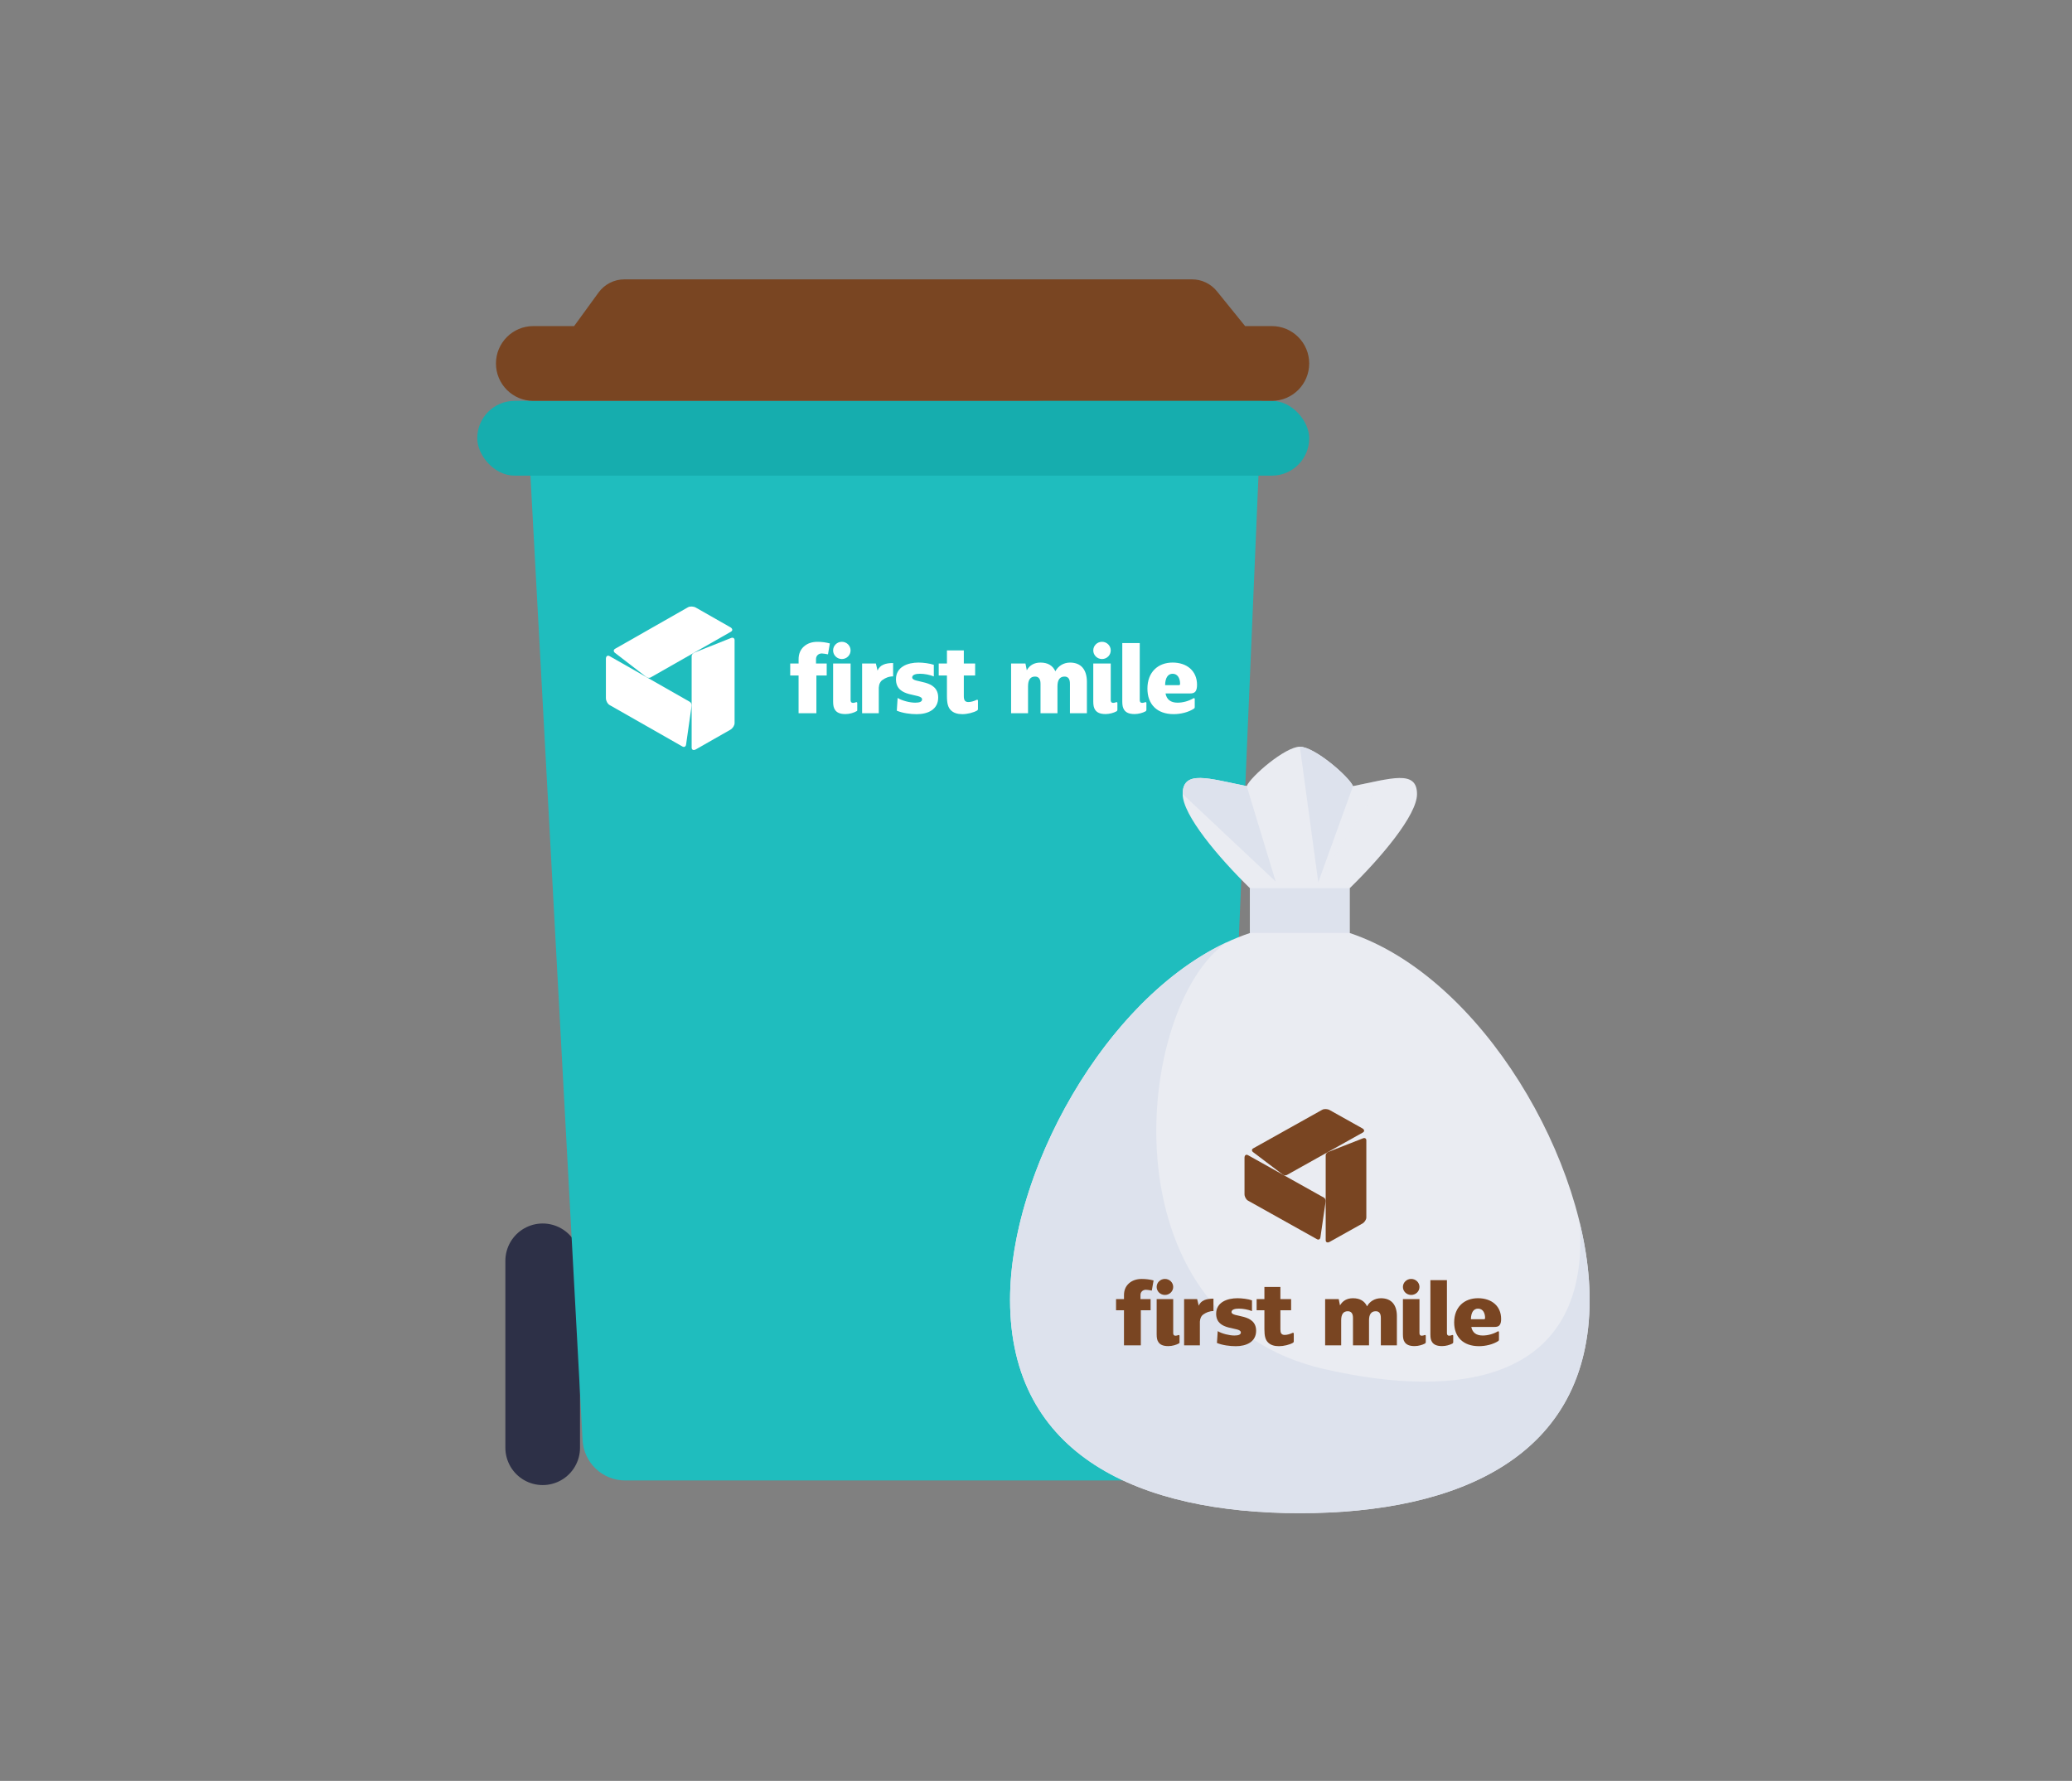 <svg width="178" height="153" viewBox="0 0 178 153" fill="none" xmlns="http://www.w3.org/2000/svg">
<rect x="0" y="0" width="178" height="153" fill="#808080" stroke="none"/>
<path d="M46.621 108.318L46.621 124.379" stroke="#2D3047" stroke-width="6.412" stroke-linecap="round"/>
<path d="M50.048 123.723L45.417 38.053L108.455 32.833L104.589 123.681C104.505 125.642 102.891 127.189 100.928 127.189H53.706C51.759 127.189 50.153 125.667 50.048 123.723Z" fill="#1FBDBE"/>
<rect x="41" y="34.439" width="71.47" height="6.424" rx="3.206" fill="#16ADAE"/>
<path fill-rule="evenodd" clip-rule="evenodd" d="M51.419 25.132L49.322 28.015H45.812C44.041 28.015 42.606 29.457 42.606 31.227C42.606 32.998 44.041 34.439 45.812 34.439H109.264C111.035 34.439 112.47 32.998 112.47 31.227C112.47 29.457 111.035 28.015 109.264 28.015H106.964L104.539 25.019C104.017 24.375 103.232 24 102.403 24H92.858H58.202H53.642C52.763 24 51.937 24.421 51.419 25.132Z" fill="#794522"/>
<path d="M107.391 80.153V76.318C104.667 73.662 101.6 70.021 101.6 68.224C101.6 66.097 103.837 66.886 107.1 67.538C107.437 66.712 110.414 64.151 111.666 64.151C112.918 64.151 115.905 66.738 116.232 67.538C119.496 66.886 121.732 66.097 121.732 68.224C121.732 70.021 118.666 73.662 115.941 76.318V80.153C127.332 83.943 136.561 99.928 136.561 111.671C136.561 125.078 125.415 130 111.666 130C97.918 130 86.772 125.078 86.772 111.671C86.772 99.928 95.999 83.943 107.391 80.153H107.391Z" fill="#EAECF2"/>
<path d="M105.383 80.957C97.506 86.334 94.629 113.228 113.728 117.611C125.576 120.33 135.768 118.425 135.768 106.554C135.768 106.063 135.749 105.562 135.713 105.054C136.264 107.333 136.561 109.57 136.561 111.671C136.561 125.078 125.415 130 111.666 130C97.918 130 86.772 125.078 86.772 111.671C86.772 100.626 94.935 85.831 105.383 80.957Z" fill="#DDE2ED"/>
<path d="M107.391 76.318H115.941V80.153H107.391V76.318Z" fill="#DDE2ED"/>
<path d="M107.391 80.153V76.318H115.941L107.391 80.153Z" fill="#DDE2ED"/>
<g style="mix-blend-mode:multiply" opacity="0.26">
<path d="M116.233 67.538C117.166 67.352 118.014 67.155 118.75 67.017C118.75 67.017 113.311 75.782 113.249 75.793C113.249 75.793 116.051 67.095 116.233 67.539V67.538Z" fill="#EAECF2"/>
</g>
<path d="M101.601 68.224C101.601 66.097 103.837 66.886 107.101 67.538L109.59 75.733L101.602 68.223L101.601 68.224Z" fill="#DDE2ED"/>
<path d="M116.233 67.538C115.906 66.737 112.938 64.151 111.667 64.151L113.25 75.793L116.233 67.539V67.538Z" fill="#DDE2ED"/>
<path d="M113.887 106.546V99.246C113.887 99.144 113.983 99.011 114.088 98.97L117.092 97.794C117.249 97.733 117.378 97.809 117.378 97.963V104.595C117.378 104.779 117.223 105.015 117.034 105.121L114.231 106.688C114.041 106.794 113.887 106.731 113.887 106.547" fill="#794522"/>
<path d="M107.211 99.242L113.738 102.892C113.83 102.943 113.9 103.091 113.885 103.199L113.433 106.307C113.41 106.469 113.278 106.539 113.14 106.462L107.211 103.147C107.046 103.055 106.913 102.808 106.913 102.596V99.46C106.913 99.25 107.048 99.151 107.211 99.243" fill="#794522"/>
<path d="M117.079 97.295L110.552 100.945C110.459 100.997 110.294 100.982 110.205 100.915L107.651 98.982C107.518 98.882 107.521 98.735 107.659 98.659L113.588 95.343C113.753 95.251 114.039 95.262 114.23 95.369L117.032 96.937C117.222 97.043 117.242 97.203 117.079 97.295Z" fill="#794522"/>
<path d="M106.169 115.654C105.653 115.654 105.018 115.572 104.544 115.376L104.612 114.36C104.975 114.58 105.61 114.736 106.041 114.736C106.388 114.736 106.599 114.663 106.599 114.474C106.599 113.942 104.477 114.4 104.477 112.868C104.477 111.869 105.432 111.533 106.312 111.533C106.684 111.533 107.225 111.599 107.555 111.714V112.639C107.225 112.508 106.785 112.426 106.43 112.426C106.101 112.426 105.796 112.499 105.796 112.721C105.796 113.22 107.91 112.803 107.91 114.327C107.91 115.301 107.047 115.654 106.167 115.654" fill="#794522"/>
<path d="M111.145 115.248C111.145 115.294 111.12 115.336 111.078 115.36C110.79 115.529 110.275 115.653 109.876 115.653C109.477 115.653 109.171 115.555 108.96 115.358C108.707 115.12 108.622 114.793 108.622 114.195V112.565H107.954V111.607H108.622V110.562H109.995V111.607H110.916V112.565H109.995V114.211C109.995 114.506 110.07 114.686 110.367 114.686C110.572 114.686 110.828 114.612 111.047 114.507C111.092 114.485 111.145 114.517 111.145 114.566V115.247V115.248Z" fill="#794522"/>
<path d="M124.843 115.313C124.843 115.36 124.817 115.404 124.775 115.427C124.553 115.548 124.2 115.645 123.888 115.645C123.448 115.645 123.177 115.531 123.025 115.294C122.923 115.137 122.881 114.949 122.881 114.63V109.978H124.302V114.532C124.302 114.68 124.369 114.753 124.497 114.753C124.576 114.753 124.674 114.728 124.749 114.696C124.793 114.677 124.843 114.71 124.843 114.756V115.313Z" fill="#794522"/>
<path d="M126.972 112.427C126.609 112.427 126.372 112.73 126.363 113.336H127.488C127.547 113.336 127.58 113.303 127.58 113.229C127.58 112.819 127.403 112.426 126.971 112.426M128.806 113.868C128.705 113.975 128.561 113.999 128.383 113.999H126.396C126.49 114.482 126.81 114.736 127.377 114.736C127.825 114.736 128.301 114.6 128.67 114.382C128.715 114.356 128.772 114.387 128.772 114.438V115.101C128.772 115.145 128.75 115.185 128.712 115.21C128.266 115.502 127.622 115.652 127.056 115.652C125.702 115.652 124.924 114.865 124.924 113.612C124.924 112.277 125.804 111.532 126.971 111.532C128.138 111.532 128.958 112.204 128.958 113.31C128.958 113.539 128.925 113.743 128.806 113.867" fill="#794522"/>
<path d="M120.003 113.082V115.581H118.625V113.224C118.625 112.84 118.48 112.651 118.185 112.651C117.803 112.651 117.609 112.913 117.609 113.429V115.581H116.231V113.224C116.231 112.84 116.079 112.651 115.784 112.651C115.403 112.651 115.217 112.913 115.217 113.429V115.581H113.839V111.608H115.006L115.116 112.148C115.353 111.739 115.725 111.534 116.232 111.534C116.815 111.534 117.222 111.764 117.441 112.23C117.644 111.829 118.092 111.534 118.634 111.534C119.538 111.534 120.004 112.108 120.004 113.082" fill="#794522"/>
<path d="M104.246 112.636C103.883 112.636 103.603 112.771 103.4 112.91C103.205 113.032 103.096 113.253 103.079 113.539V115.58H101.724V111.608H102.843L102.979 112.172C103.173 111.722 103.611 111.57 104.245 111.57V112.636H104.246Z" fill="#794522"/>
<path d="M100.076 109.875C99.683 109.875 99.365 110.183 99.365 110.563C99.365 110.943 99.683 111.251 100.076 111.251C100.468 111.251 100.786 110.943 100.786 110.563C100.786 110.183 100.468 109.875 100.076 109.875ZM101.328 115.348C101.328 115.371 101.315 115.392 101.296 115.404C101.078 115.535 100.703 115.647 100.372 115.647C99.933 115.647 99.662 115.532 99.51 115.294C99.408 115.139 99.366 114.95 99.366 114.631V111.608H100.787V114.532C100.787 114.68 100.855 114.754 100.983 114.754C101.062 114.754 101.16 114.729 101.235 114.697C101.279 114.679 101.329 114.711 101.329 114.757V115.349L101.328 115.348Z" fill="#794522"/>
<path d="M121.232 109.875C120.84 109.875 120.521 110.183 120.521 110.563C120.521 110.943 120.84 111.251 121.232 111.251C121.625 111.251 121.943 110.943 121.943 110.563C121.943 110.183 121.625 109.875 121.232 109.875ZM122.484 115.311C122.484 115.358 122.458 115.402 122.416 115.425C122.195 115.546 121.841 115.645 121.529 115.645C121.089 115.645 120.818 115.531 120.666 115.294C120.564 115.139 120.521 114.95 120.521 114.631V111.608H121.943V114.532C121.943 114.68 122.01 114.753 122.138 114.753C122.217 114.753 122.315 114.728 122.39 114.696C122.434 114.677 122.484 114.71 122.484 114.756V115.31V115.311Z" fill="#794522"/>
<path d="M95.877 112.566V111.608H96.559V111.271C96.559 110.85 96.699 110.514 96.979 110.26C97.266 110.005 97.637 109.877 98.09 109.877C98.427 109.877 98.764 109.917 99.101 110.005L98.949 110.876C98.76 110.844 98.575 110.806 98.443 110.806C98.18 110.806 97.976 110.988 97.976 111.252V111.608H98.845V112.566H98.006V115.58H96.558V112.566H95.876H95.877Z" fill="#794522"/>
<path d="M59.418 64.227V56.373C59.418 56.262 59.519 56.12 59.63 56.075L62.804 54.81C62.97 54.745 63.106 54.826 63.106 54.992V62.127C63.106 62.325 62.942 62.579 62.742 62.693L59.781 64.379C59.581 64.493 59.418 64.425 59.418 64.228" fill="white"/>
<path d="M52.366 56.368L59.261 60.295C59.359 60.35 59.433 60.509 59.416 60.625L58.939 63.969C58.914 64.143 58.775 64.218 58.63 64.136L52.366 60.569C52.192 60.47 52.051 60.204 52.051 59.976V56.603C52.051 56.376 52.193 56.27 52.366 56.369" fill="white"/>
<path d="M62.79 54.273L55.895 58.2C55.797 58.256 55.622 58.24 55.528 58.167L52.83 56.088C52.69 55.98 52.693 55.822 52.839 55.74L59.102 52.173C59.276 52.074 59.579 52.086 59.78 52.201L62.741 53.888C62.941 54.002 62.963 54.175 62.79 54.273Z" fill="white"/>
<path d="M78.757 61.356C78.213 61.356 77.542 61.268 77.042 61.056L77.113 59.963C77.497 60.2 78.168 60.368 78.623 60.368C78.99 60.368 79.213 60.29 79.213 60.086C79.213 59.514 76.97 60.007 76.97 58.358C76.97 57.283 77.979 56.922 78.909 56.922C79.302 56.922 79.874 56.993 80.222 57.116V58.112C79.874 57.971 79.409 57.883 79.034 57.883C78.686 57.883 78.364 57.961 78.364 58.2C78.364 58.737 80.597 58.288 80.597 59.928C80.597 60.976 79.686 61.356 78.756 61.356" fill="white"/>
<path d="M84.014 60.919C84.014 60.968 83.988 61.014 83.944 61.04C83.639 61.221 83.095 61.355 82.674 61.355C82.252 61.355 81.929 61.249 81.706 61.037C81.438 60.781 81.349 60.43 81.349 59.785V58.032H80.643V57.001H81.349V55.877H82.799V57.001H83.772V58.032H82.799V59.803C82.799 60.12 82.879 60.314 83.192 60.314C83.409 60.314 83.679 60.234 83.91 60.122C83.958 60.098 84.014 60.132 84.014 60.185V60.917V60.919Z" fill="white"/>
<path d="M98.485 60.989C98.485 61.04 98.458 61.087 98.414 61.111C98.179 61.242 97.806 61.346 97.476 61.346C97.011 61.346 96.725 61.223 96.565 60.968C96.457 60.8 96.412 60.598 96.412 60.255V55.248H97.913V60.149C97.913 60.307 97.985 60.386 98.12 60.386C98.203 60.386 98.307 60.359 98.386 60.325C98.433 60.305 98.485 60.34 98.485 60.39V60.989Z" fill="white"/>
<path d="M100.735 57.884C100.352 57.884 100.101 58.209 100.092 58.862H101.28C101.343 58.862 101.378 58.826 101.378 58.746C101.378 58.306 101.19 57.883 100.734 57.883M102.673 59.434C102.565 59.549 102.414 59.575 102.226 59.575H100.126C100.225 60.095 100.564 60.368 101.163 60.368C101.636 60.368 102.139 60.222 102.528 59.988C102.576 59.959 102.637 59.992 102.637 60.048V60.761C102.637 60.808 102.613 60.852 102.574 60.877C102.102 61.193 101.422 61.353 100.823 61.353C99.394 61.353 98.572 60.507 98.572 59.159C98.572 57.723 99.501 56.921 100.734 56.921C101.967 56.921 102.834 57.644 102.834 58.833C102.834 59.08 102.798 59.3 102.673 59.433" fill="white"/>
<path d="M93.372 58.589V61.277H91.916V58.742C91.916 58.328 91.763 58.125 91.451 58.125C91.049 58.125 90.844 58.407 90.844 58.962V61.277H89.388V58.742C89.388 58.328 89.227 58.125 88.915 58.125C88.513 58.125 88.316 58.407 88.316 58.962V61.277H86.86V57.002H88.094L88.209 57.584C88.459 57.143 88.853 56.923 89.389 56.923C90.005 56.923 90.434 57.17 90.666 57.672C90.88 57.241 91.353 56.923 91.925 56.923C92.881 56.923 93.373 57.541 93.373 58.589" fill="white"/>
<path d="M76.726 58.108C76.343 58.108 76.047 58.254 75.833 58.403C75.627 58.535 75.511 58.772 75.493 59.08V61.276H74.062V57.002H75.244L75.387 57.61C75.592 57.126 76.056 56.962 76.725 56.962V58.108H76.726Z" fill="white"/>
<path d="M72.321 55.138C71.906 55.138 71.57 55.469 71.57 55.879C71.57 56.288 71.906 56.619 72.321 56.619C72.735 56.619 73.071 56.288 73.071 55.879C73.071 55.469 72.735 55.138 72.321 55.138ZM73.643 61.027C73.643 61.051 73.63 61.074 73.61 61.087C73.38 61.228 72.983 61.348 72.634 61.348C72.169 61.348 71.883 61.224 71.723 60.968C71.615 60.801 71.571 60.598 71.571 60.255V57.002H73.073V60.149C73.073 60.307 73.144 60.387 73.279 60.387C73.362 60.387 73.466 60.36 73.546 60.326C73.592 60.306 73.644 60.342 73.644 60.391V61.028L73.643 61.027Z" fill="white"/>
<path d="M94.67 55.138C94.256 55.138 93.92 55.469 93.92 55.879C93.92 56.288 94.256 56.619 94.67 56.619C95.085 56.619 95.421 56.288 95.421 55.879C95.421 55.469 95.085 55.138 94.67 55.138ZM95.993 60.987C95.993 61.037 95.966 61.084 95.921 61.109C95.688 61.239 95.314 61.346 94.984 61.346C94.519 61.346 94.233 61.223 94.072 60.968C93.965 60.801 93.92 60.598 93.92 60.255V57.002H95.421V60.149C95.421 60.307 95.493 60.386 95.627 60.386C95.71 60.386 95.814 60.359 95.894 60.325C95.941 60.305 95.993 60.34 95.993 60.39V60.986V60.987Z" fill="white"/>
<path d="M67.885 58.033V57.002H68.605V56.64C68.605 56.187 68.753 55.826 69.049 55.552C69.352 55.278 69.744 55.14 70.222 55.14C70.579 55.14 70.935 55.183 71.291 55.278L71.13 56.215C70.93 56.181 70.735 56.139 70.595 56.139C70.317 56.139 70.102 56.336 70.102 56.619V57.002H71.02V58.033H70.134V61.276H68.604V58.033H67.883H67.885Z" fill="white"/>
</svg>
